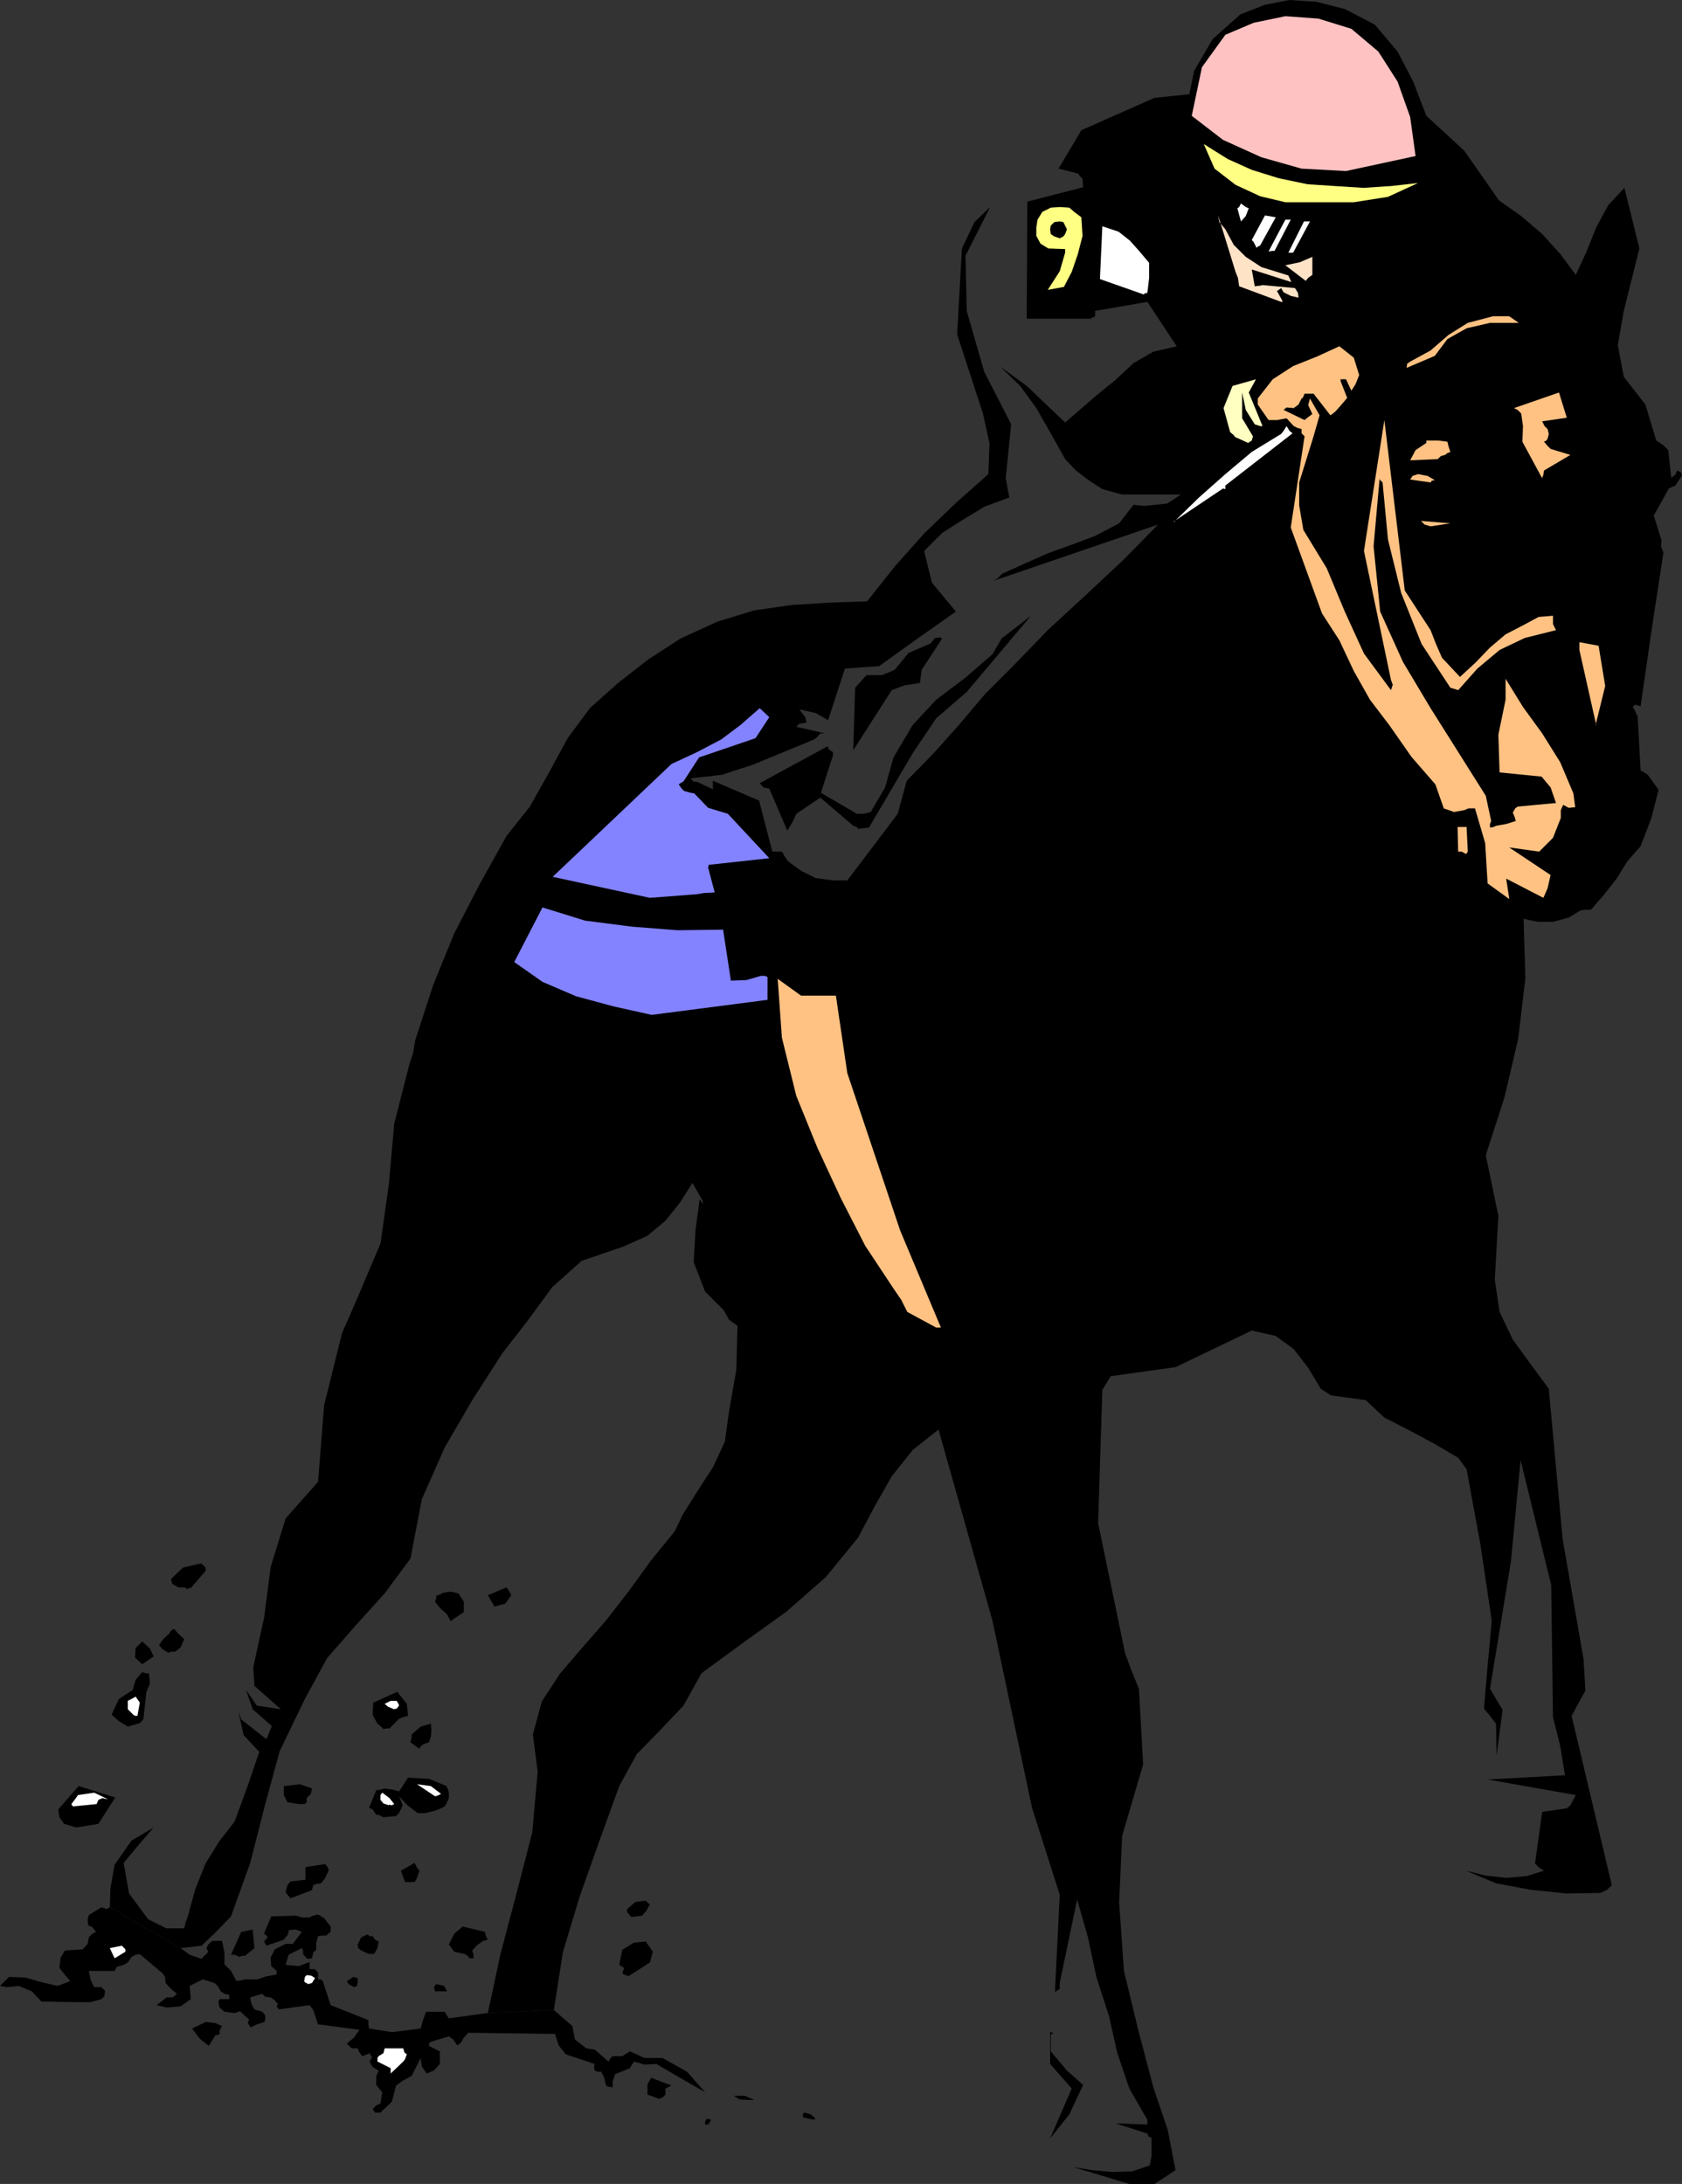 <?xml version="1.0" encoding="UTF-8" standalone="no"?>
<svg
   version="1.0"
   width="119.828mm"
   height="155.583mm"
   id="svg62"
   sodipodi:docname="Horse Racing 03.wmf"
   xmlns:inkscape="http://www.inkscape.org/namespaces/inkscape"
   xmlns:sodipodi="http://sodipodi.sourceforge.net/DTD/sodipodi-0.dtd"
   xmlns="http://www.w3.org/2000/svg"
   xmlns:svg="http://www.w3.org/2000/svg">
  <rect width="100%" height="100%" fill="#333333" stroke="none"/>
  <sodipodi:namedview
     id="namedview62"
     pagecolor="#ffffff"
     bordercolor="#000000"
     borderopacity="0.25"
     inkscape:showpageshadow="2"
     inkscape:pageopacity="0.0"
     inkscape:pagecheckerboard="0"
     inkscape:deskcolor="#d1d1d1"
     inkscape:document-units="mm" />
  <defs
     id="defs1">
    <pattern
       id="WMFhbasepattern"
       patternUnits="userSpaceOnUse"
       width="6"
       height="6"
       x="0"
       y="0" />
  </defs>
  <path
     style="fill:#000000;fill-opacity:1;fill-rule:evenodd;stroke:none"
     d="m 48.634,524.525 2.424,1.778 3.232,1.131 0.646,-0.808 0.646,-0.485 0.485,-0.646 -0.485,-0.97 0.485,-0.97 1.131,-0.97 h 0.969 1.616 l 0.646,3.07 v 3.232 l 1.777,1.778 1.454,2.747 2.585,-0.485 h 3.07 l 2.424,-0.808 2.747,-0.485 v -0.97 l -1.454,-1.293 -0.162,-2.262 1.131,-2.262 2.908,-1.454 h 0.808 1.131 l 2.424,-3.232 -1.616,-0.646 -1.939,0.162 v 0.485 l -0.323,0.97 -0.485,0.485 -0.485,0.646 -4.686,1.616 -0.646,-1.131 0.969,-1.131 -0.323,-0.485 -0.646,-0.485 1.939,-4.686 6.625,-0.162 1.777,0.485 h 1.939 l 0.808,-0.485 1.454,-0.323 1.616,0.97 1.777,2.262 v 0.485 0.97 l -0.485,0.323 -0.646,0.646 h -0.969 l -1.293,0.162 -0.485,1.778 v 1.939 l -0.808,0.646 -0.323,1.616 -1.293,0.162 -1.131,-1.293 v -0.97 l -0.323,-0.646 -3.555,1.778 -0.808,2.747 3.555,0.323 2.908,-1.131 v 1.939 h 1.454 l 0.808,0.97 v 0.646 1.131 h 0.646 l 0.646,0.485 2.1,6.464 10.179,4.04 v 1.131 l 0.162,1.131 6.14,0.97 7.756,-0.97 0.646,-2.262 0.808,-2.262 h 5.009 l 0.485,0.808 0.646,0.97 10.502,-1.454 17.773,-0.808 5.009,4.363 0.646,3.555 3.07,2.424 1.131,0.162 1.131,0.162 3.716,3.232 0.485,-0.808 0.646,-0.646 h 2.585 l 2.1,-1.293 3.878,1.778 h 4.847 l 6.625,3.717 4.847,5.494 -7.594,-4.363 -5.494,-3.232 -3.232,0.162 -2.747,-0.808 -0.646,0.808 -0.485,0.97 -4.039,1.616 -0.646,1.939 v 1.616 l -1.131,-0.162 -0.646,-0.323 -0.485,-2.101 -0.808,-1.616 h -0.969 l -0.808,-0.323 -0.162,-0.97 0.162,-0.808 -7.756,-2.585 -1.939,-2.424 -0.969,-3.07 -23.428,-0.323 -0.485,0.646 -0.646,0.646 -0.808,1.454 -0.969,0.646 -1.131,-1.616 -1.131,-0.808 -4.847,1.454 -0.485,0.485 v 0.646 l 2.908,1.454 v 3.393 l -1.616,1.778 -1.939,0.808 -1.293,-1.939 -0.323,-2.262 -2.424,4.848 -2.424,1.293 -1.777,1.293 -1.131,4.363 -3.07,2.909 h -1.454 l -0.646,-0.97 0.969,-0.97 1.131,-0.485 0.485,-3.07 -0.969,-1.131 -0.646,-0.808 v -2.424 l 0.323,-0.646 0.323,-0.808 -1.616,-0.97 -0.808,-1.454 0.646,-1.131 -0.646,-1.131 -1.939,0.808 -0.808,-0.97 -0.485,-1.131 h -1.616 l -1.293,-1.293 1.939,-1.616 1.454,-2.101 -11.149,-1.454 -1.293,-3.878 -0.485,-0.646 -0.485,-0.646 -8.24,1.131 -0.646,-0.808 0.323,-0.646 -0.808,-0.97 -1.131,-0.808 -1.454,-0.162 -0.808,-0.808 -2.1,0.646 -1.131,0.323 0.323,1.778 0.808,1.454 2.1,0.646 0.808,0.97 v 0.97 l -0.162,0.808 -2.1,0.646 -1.616,0.808 -0.808,-1.131 0.323,-0.97 -2.424,-2.262 -1.293,0.485 h -0.323 l -2.585,-0.323 -1.293,-1.131 -0.323,-1.616 0.323,-0.646 h 1.293 1.293 v -1.131 l -1.293,-0.323 -0.969,-0.646 -0.646,-1.131 -0.646,-0.808 -0.485,-0.323 -3.07,-0.97 -3.555,1.778 0.323,3.555 -2.747,1.939 -3.716,0.323 -2.747,-0.646 2.747,-2.101 h 1.616 l 1.131,-0.97 -1.616,-1.293 -1.454,-1.616 -0.162,-1.616 -0.646,-0.97 -6.14,-5.171 -1.131,0.162 -1.131,0.646 -0.969,1.454 -1.131,0.646 -1.777,0.485 -0.646,1.131 H 23.913 l 0.485,2.424 0.969,1.939 h 1.939 l 0.969,0.97 -0.162,1.454 -0.808,0.808 -2.908,0.808 H 20.197 L 11.149,538.906 8.563,536.159 5.009,534.705 1.939,535.028 0,534.705 l 1.293,-1.293 1.131,-1.131 4.363,0.162 4.524,1.293 4.201,0.97 3.393,-1.293 -1.616,-1.939 -1.293,-1.616 0.323,-2.747 1.131,-1.939 4.847,-0.323 1.293,-1.454 0.323,-1.778 0.969,-0.97 0.969,-0.485 -0.969,-1.293 -1.131,-0.485 -0.162,-1.454 0.323,-1.293 3.393,-2.101 1.454,0.485 0.808,-0.485 z"
     id="path1" />
  <path
     style="fill:#000000;fill-opacity:1;fill-rule:evenodd;stroke:none"
     d="m 48.634,524.525 5.655,-0.646 3.878,-3.717 4.039,-4.201 5.17,-14.382 3.878,-15.19 4.039,-14.866 6.786,-14.058 5.978,-10.988 7.756,-8.888 7.756,-8.564 6.948,-9.372 3.07,-15.998 6.14,-13.897 7.432,-12.766 8.079,-12.604 6.786,-8.726 6.625,-9.049 7.917,-7.11 11.31,-3.878 6.463,-2.909 4.847,-4.04 3.878,-4.848 3.393,-5.332 2.747,4.848 v 1.454 0.97 -1.616 l -0.808,-1.293 -1.131,8.403 -0.485,8.564 3.07,7.918 5.009,5.009 1.454,2.585 2.262,1.616 -0.323,11.958 -1.939,10.988 -1.131,8.241 -3.232,6.948 -4.201,6.464 -4.039,6.464 -0.969,2.101 -1.131,2.262 -6.301,7.756 -5.978,8.241 -6.14,7.918 -6.786,7.756 -5.655,6.625 -4.847,7.433 -2.424,8.888 1.293,10.019 -1.454,16.321 -4.201,16.321 -4.363,16.482 -3.393,15.836 17.773,-0.808 2.424,-15.513 4.524,-15.028 5.332,-15.028 5.332,-14.705 4.686,-8.564 6.301,-6.464 6.301,-6.625 4.847,-8.726 11.472,-8.403 11.472,-8.241 10.502,-9.211 8.725,-10.665 4.363,-8.241 4.686,-8.241 5.655,-7.11 6.948,-5.494 14.542,51.548 10.664,50.416 7.432,23.269 -1.293,26.178 1.293,-0.808 v -1.616 l 4.686,-22.461 2.908,10.18 2.262,10.665 3.393,10.503 2.262,10.019 3.232,9.534 4.847,8.403 v 0.808 0.485 l -8.563,-0.323 8.563,2.747 0.323,0.808 0.808,0.323 v 4.848 l -0.485,2.585 -4.686,1.616 -5.332,0.162 -5.494,-0.485 -5.009,-0.808 15.026,4.525 h 6.786 l 5.655,-3.717 -2.1,-10.827 -3.878,-11.473 -4.039,-15.351 -3.878,-15.998 -1.293,-18.421 0.808,-17.937 5.655,-19.229 -1.131,-20.36 -2.1,-5.171 -1.616,-4.363 -7.271,-35.065 1.131,-35.873 2.262,-3.717 17.45,-2.424 20.52,-9.857 6.463,1.454 4.847,3.555 3.878,5.009 3.393,5.656 2.747,1.778 9.371,1.293 5.009,4.686 6.948,3.555 6.625,3.555 6.301,3.717 2.262,3.07 3.716,20.199 3.07,20.684 -1.131,12.119 -0.969,11.473 1.616,1.939 1.616,2.101 0.162,8.564 1.616,-12.281 -3.393,-5.656 5.655,-34.419 2.585,-27.147 8.24,33.611 0.485,35.55 1.939,7.756 1.293,7.918 -20.843,1.131 23.752,4.201 -1.454,2.747 -0.969,0.808 -6.625,0.97 -1.939,13.897 1.131,1.131 1.293,0.808 -4.686,1.454 -5.494,0.485 -5.655,-0.646 -5.17,-1.293 8.079,3.393 9.533,1.778 9.533,0.97 9.048,-0.162 1.777,-0.808 1.293,-1.293 -10.826,-45.569 3.716,-6.787 -0.485,-8.403 -5.655,-32.48 -3.716,-40.398 -5.009,-6.787 -4.686,-6.464 -3.555,-7.433 -1.293,-8.726 0.969,-17.129 -3.393,-16.321 5.009,-15.513 3.716,-15.836 1.939,-16.321 -0.485,-15.998 3.878,0.808 h 4.039 l 4.201,-1.131 3.232,-1.939 1.131,-0.162 h 1.616 l 3.393,-3.878 3.555,-4.525 2.908,-4.686 3.555,-4.04 2.908,-7.595 1.939,-7.595 -2.908,-4.04 -0.969,-0.646 -0.969,-0.485 -0.808,-14.866 h 0.646 -0.808 l -0.485,-1.131 -0.646,-1.131 0.646,-0.646 1.454,0.485 2.908,-20.199 3.232,-21.168 -0.646,-1.778 0.162,-1.454 -2.1,-6.787 4.039,-7.272 0.646,-0.323 1.131,-0.485 1.777,-2.747 -0.323,-0.808 -0.969,-0.485 -0.485,1.131 -1.131,0.808 -0.808,-7.433 -1.293,-1.293 -1.939,-1.293 -2.908,-9.695 -5.817,-7.433 -1.616,-8.564 1.616,-9.211 4.201,-16.805 -4.039,-16.321 -4.363,4.686 -3.232,5.979 -2.585,6.464 -2.908,6.302 -4.201,-5.656 -4.847,-5.333 -5.655,-4.848 -5.978,-4.201 -9.371,-13.412 -10.179,-9.372 -3.555,-9.211 -4.201,-8.08 L 370.169,6.625 362.09,2.424 354.496,0.485 347.225,0 l -6.625,1.293 -6.625,2.585 -7.432,6.625 -5.009,8.564 -1.293,6.302 -9.371,0.97 -19.712,8.726 -6.14,10.342 5.17,1.293 1.293,1.454 0.162,2.262 -15.026,3.878 -0.162,31.51 h 17.127 l 1.293,-0.646 v -1.454 l 14.057,-2.424 7.917,11.958 -6.301,1.454 -5.332,3.07 -4.847,4.525 -5.17,4.201 -8.402,7.272 -10.341,-9.857 -7.109,-5.171 5.332,5.171 4.363,5.979 3.878,6.787 3.878,6.948 2.908,3.07 3.393,2.585 3.716,2.424 5.332,1.454 h 15.834 l -3.716,2.424 -6.14,0.646 -1.616,-0.162 -1.293,-0.162 -3.878,5.009 -6.463,3.393 -6.463,2.424 -6.301,2.262 -5.817,2.585 -6.463,2.909 -1.293,1.293 -1.131,0.646 44.433,-15.19 -9.371,9.534 -10.018,9.372 -10.179,9.372 -9.533,9.857 -7.594,7.595 -6.948,8.241 -6.948,7.756 -7.109,7.272 -2.424,8.888 -13.572,17.937 h -3.878 l -4.686,-0.646 -3.878,-1.939 -3.555,-2.585 -0.969,-1.454 -0.646,-1.131 h -1.131 -1.454 l -3.555,-13.735 -12.441,-5.332 v 0.97 1.293 l -4.201,-1.939 -1.131,-0.162 -0.646,-0.808 8.402,-0.97 8.402,-2.747 8.24,-3.393 8.24,-3.393 0.808,-0.646 0.808,-0.97 h 0.323 0.969 l -7.756,-1.778 0.808,-0.808 1.939,-0.323 -0.323,-1.454 -1.616,-2.101 4.363,0.97 3.393,1.939 4.524,-13.897 9.21,-0.646 10.341,-7.433 10.341,-7.272 -6.463,-7.756 -2.1,-8.564 4.847,-4.848 5.332,-3.393 6.14,-3.717 6.625,-2.424 -0.969,-5.171 1.454,-14.543 -7.271,-14.22 -4.686,-16.321 -0.323,-14.866 6.625,-13.089 -4.201,4.04 -3.393,7.11 -1.293,23.108 6.948,21.33 1.777,8.08 -0.323,8.241 -8.725,7.756 -8.563,8.241 -7.917,8.888 -7.432,9.372 -9.695,0.323 -10.502,0.646 -10.179,1.454 -10.018,3.07 -9.856,4.525 -8.725,5.656 -8.079,6.302 -7.594,6.787 -5.978,8.08 -5.009,9.211 -5.17,9.211 -6.301,7.918 -7.271,13.089 -6.786,13.089 -5.655,13.897 -4.847,14.866 -0.646,3.717 -0.969,2.909 -4.039,15.836 -1.454,16.321 -2.262,15.998 -6.301,14.866 -2.1,4.848 -1.939,4.363 -4.847,19.553 -1.616,20.522 -8.725,9.857 -4.039,13.089 -1.777,13.735 -2.908,13.25 0.323,5.009 7.109,6.302 -6.463,-0.97 -2.908,-4.201 1.777,5.171 5.17,4.525 -1.454,3.555 -6.786,-5.332 -0.808,-2.262 1.454,6.464 4.201,4.525 -3.07,9.049 -3.555,9.695 -4.363,5.656 -3.555,5.817 -2.747,6.948 -1.939,7.11 -0.646,1.778 -0.323,1.454 h -4.847 l -4.847,-2.424 -5.17,-6.948 -1.454,-8.241 4.039,-4.848 4.039,-4.686 -5.978,3.555 -4.524,6.464 -1.131,6.302 -0.162,5.171 z"
     id="path2" />
  <path
     style="fill:#000000;fill-opacity:1;fill-rule:evenodd;stroke:none"
     d="m 282.756,575.749 5.17,-6.464 3.716,-7.918 -4.363,-3.878 -4.363,-5.171 v -2.262 -2.101 l 0.646,-0.646 -0.808,-0.162 v 8.564 l 5.817,6.625 -5.817,13.412 z"
     id="path3" />
  <path
     style="fill:#000000;fill-opacity:1;fill-rule:evenodd;stroke:none"
     d="m 189.851,572.033 h 0.485 0.162 l 0.323,-0.162 0.646,-1.131 -0.646,-0.162 -0.485,-0.162 -0.485,0.808 z"
     id="path4" />
  <path
     style="fill:#000000;fill-opacity:1;fill-rule:evenodd;stroke:none"
     d="m 219.096,570.74 0.323,-0.162 0.162,-0.162 -1.293,-1.131 -1.777,-0.485 -0.323,0.485 v 0.808 l 3.07,0.646 v 0 z"
     id="path5" />
  <path
     style="fill:#000000;fill-opacity:1;fill-rule:evenodd;stroke:none"
     d="m 201.484,565.407 h 0.808 0.808 l -2.585,-1.131 h -2.908 l 1.454,0.97 z"
     id="path6" />
  <path
     style="fill:#000000;fill-opacity:1;fill-rule:evenodd;stroke:none"
     d="m 177.409,565.084 0.969,-0.323 0.808,-0.808 v -1.616 l 1.616,-0.808 -5.494,-2.101 -0.969,1.778 v 2.747 z"
     id="path7" />
  <path
     style="fill:#ffffff;fill-opacity:1;fill-rule:evenodd;stroke:none"
     d="m 105.185,558.297 3.393,-3.232 0.485,-0.646 0.485,-1.293 -0.646,-0.485 -0.323,-1.131 h -5.009 l -0.323,1.293 -1.293,0.808 -0.323,0.485 v 0.97 l 3.555,1.778 v 0.646 0.808 z"
     id="path8" />
  <path
     style="fill:#000000;fill-opacity:1;fill-rule:evenodd;stroke:none"
     d="m 56.228,550.864 1.777,-2.909 h 0.485 l 0.646,-0.323 v -0.97 l 0.646,-1.131 -1.777,-0.808 -2.585,-0.323 -3.716,1.778 2.1,2.747 z"
     id="path9" />
  <path
     style="fill:#000000;fill-opacity:1;fill-rule:evenodd;stroke:none"
     d="m 117.142,536.159 h 3.232 l -0.808,-1.454 -2.1,-0.485 -0.646,0.808 z"
     id="path10" />
  <path
     style="fill:#000000;fill-opacity:1;fill-rule:evenodd;stroke:none"
     d="m 95.329,535.028 0.485,-0.162 0.323,-0.162 0.162,-0.97 v -1.131 l -1.131,-0.323 -1.777,1.131 0.485,0.808 1.454,0.808 z"
     id="path11" />
  <path
     style="fill:#ffffff;fill-opacity:1;fill-rule:evenodd;stroke:none"
     d="m 83.05,534.22 0.969,-0.323 0.808,-1.293 -0.969,-0.646 -1.293,-0.162 -0.485,0.485 -0.162,1.131 0.162,0.323 0.969,0.485 z"
     id="path12" />
  <path
     style="fill:#000000;fill-opacity:1;fill-rule:evenodd;stroke:none"
     d="m 169.169,532.12 5.817,-3.717 0.808,-2.909 -1.939,-2.747 -3.232,0.323 -3.07,1.939 -0.808,4.04 1.293,0.808 -0.485,1.454 0.485,0.323 1.293,0.485 v 0 z"
     id="path13" />
  <path
     style="fill:#ffffff;fill-opacity:1;fill-rule:evenodd;stroke:none"
     d="m 30.861,527.272 2.908,-1.778 v -0.646 l -0.969,-0.97 -3.232,0.646 1.293,2.747 z"
     id="path14" />
  <path
     style="fill:#000000;fill-opacity:1;fill-rule:evenodd;stroke:none"
     d="m 126.513,527.272 h 0.646 0.323 v -0.97 l -0.323,-1.131 1.131,-1.293 1.777,-1.293 0.808,-0.162 0.485,-0.323 -0.485,-0.646 -0.323,-1.293 -5.978,-1.454 -2.262,1.939 -1.454,2.909 1.454,1.939 2.908,0.646 0.485,0.323 z"
     id="path15" />
  <path
     style="fill:#000000;fill-opacity:1;fill-rule:evenodd;stroke:none"
     d="m 64.468,526.949 0.485,-0.323 h 0.969 l 2.585,-2.101 -0.485,-5.009 -3.07,0.646 -2.747,6.14 h 0.969 l 1.454,0.646 v 0 z"
     id="path16" />
  <path
     style="fill:#000000;fill-opacity:1;fill-rule:evenodd;stroke:none"
     d="m 99.369,525.979 0.808,0.162 0.646,-0.162 0.808,-1.454 0.323,-1.778 -0.969,-0.485 -0.646,-0.97 h -0.969 l -0.323,-0.485 -1.777,0.808 -0.969,1.939 0.162,0.97 0.808,0.646 2.1,0.97 v 0 z"
     id="path17" />
  <path
     style="fill:#000000;fill-opacity:1;fill-rule:evenodd;stroke:none"
     d="m 170.139,516.122 2.747,-0.323 1.131,-1.293 0.969,-1.778 -0.485,-0.323 -0.646,-0.646 -2.747,0.323 -2.262,1.939 v 0.808 l 1.293,1.454 v 0 z"
     id="path18" />
  <path
     style="fill:#000000;fill-opacity:1;fill-rule:evenodd;stroke:none"
     d="m 78.202,511.113 5.17,-1.939 0.646,-0.323 0.323,-1.293 0.808,-0.323 1.293,-0.162 1.131,-1.454 0.969,-2.101 -0.323,-0.808 -0.646,-0.808 -5.332,0.808 v 3.393 l -4.039,0.485 -0.808,0.97 -0.485,1.939 0.485,0.646 0.808,0.97 z"
     id="path19" />
  <path
     style="fill:#000000;fill-opacity:1;fill-rule:evenodd;stroke:none"
     d="m 109.063,506.75 h 1.131 1.454 l 0.646,-1.131 0.646,-1.939 -0.646,-0.808 -0.646,-1.293 -3.716,2.101 1.131,3.07 z"
     id="path20" />
  <path
     style="fill:#000000;fill-opacity:1;fill-rule:evenodd;stroke:none"
     d="m 20.52,492.045 5.978,-0.97 4.524,-7.11 -9.856,-3.07 -5.494,6.302 0.323,2.101 1.293,1.778 3.232,0.97 z"
     id="path21" />
  <path
     style="fill:#000000;fill-opacity:1;fill-rule:evenodd;stroke:none"
     d="m 103.085,489.298 3.555,-0.323 0.808,-0.808 0.969,-2.101 -0.485,-1.293 -0.485,-1.131 2.262,2.424 2.747,2.101 h 2.1 l 2.585,-0.646 1.616,-0.646 0.969,-0.485 0.485,-0.808 0.646,-1.454 v -0.646 -0.808 l -0.162,-0.646 -0.485,-1.131 -4.686,-1.939 -5.655,-0.323 -2.424,3.717 -1.616,-0.485 -2.262,-0.323 -1.131,0.323 -1.131,0.162 -1.939,4.686 0.969,0.485 0.969,1.454 h 0.646 l 1.293,0.646 v 0 z"
     id="path22" />
  <path
     style="fill:#ffffff;fill-opacity:1;fill-rule:evenodd;stroke:none"
     d="m 19.551,486.389 6.463,-0.646 0.485,-1.131 1.131,-0.485 0.646,0.162 0.808,0.162 -3.716,-1.778 -4.363,0.646 -0.808,1.131 -0.969,1.293 0.162,0.323 0.323,0.323 v 0 z"
     id="path23" />
  <path
     style="fill:#ffffff;fill-opacity:1;fill-rule:evenodd;stroke:none"
     d="m 104.701,485.904 0.808,0.162 0.646,-0.323 -1.293,-1.616 -1.939,-1.454 -0.485,0.646 v 1.293 l 0.808,0.97 1.454,0.485 v 0 z"
     id="path24" />
  <path
     style="fill:#000000;fill-opacity:1;fill-rule:evenodd;stroke:none"
     d="m 80.464,485.743 h 0.969 0.646 l 0.485,-0.485 v -1.131 l 1.131,-1.131 0.323,-1.454 -3.232,-1.131 -4.363,0.485 v 2.424 l 0.969,1.939 3.07,0.485 z"
     id="path25" />
  <path
     style="fill:#ffffff;fill-opacity:1;fill-rule:evenodd;stroke:none"
     d="m 117.142,483.642 0.646,-0.162 0.969,-0.485 -2.747,-2.101 -3.716,-0.485 4.847,3.232 z"
     id="path26" />
  <path
     style="fill:#000000;fill-opacity:1;fill-rule:evenodd;stroke:none"
     d="m 112.941,470.877 0.323,-0.646 0.808,-0.646 1.454,-0.485 0.485,-1.454 0.162,-1.778 -0.162,-1.778 -2.747,0.808 -2.424,2.101 v 0.808 l -0.323,1.293 2.424,1.778 z"
     id="path27" />
  <path
     style="fill:#000000;fill-opacity:1;fill-rule:evenodd;stroke:none"
     d="m 103.085,465.544 0.969,-0.162 h 0.808 l 2.585,-2.585 1.131,-0.485 1.293,-0.323 -0.323,-3.232 -2.585,-3.232 -6.463,2.909 -0.162,3.232 0.485,0.97 0.808,1.454 0.808,0.646 0.808,0.808 v 0 z"
     id="path28" />
  <path
     style="fill:#000000;fill-opacity:1;fill-rule:evenodd;stroke:none"
     d="m 34.416,464.898 3.232,-0.97 0.646,-0.646 0.323,-0.485 0.808,-7.272 0.969,-2.262 -0.323,-2.747 h -0.969 l -0.808,-0.323 -1.777,2.101 -0.808,2.747 -3.716,2.424 -1.939,4.201 1.777,1.616 z"
     id="path29" />
  <path
     style="fill:#ffffff;fill-opacity:1;fill-rule:evenodd;stroke:none"
     d="m 36.031,461.827 0.485,0.162 h 0.485 l 0.323,-1.778 0.323,-1.778 -0.323,-0.485 -0.808,-1.131 -1.131,0.646 -0.969,0.485 v 2.262 l 1.777,1.778 v 0 z"
     id="path30" />
  <path
     style="fill:#ffffff;fill-opacity:1;fill-rule:evenodd;stroke:none"
     d="m 105.993,460.212 0.808,-0.162 0.646,-0.808 -0.162,-0.485 -0.485,-0.808 h -1.616 l -1.616,0.808 0.969,0.808 1.616,0.646 v 0 z"
     id="path31" />
  <path
     style="fill:#000000;fill-opacity:1;fill-rule:evenodd;stroke:none"
     d="m 38.293,448.092 3.07,-2.101 -0.969,-2.101 -2.1,-1.939 -1.777,1.778 -0.162,2.585 z"
     id="path32" />
  <path
     style="fill:#000000;fill-opacity:1;fill-rule:evenodd;stroke:none"
     d="m 45.403,445.022 0.646,-0.323 h 1.131 l 1.454,-1.131 0.969,-2.262 -1.454,-1.293 -1.293,-1.454 -0.808,0.485 -0.485,0.808 -1.454,1.293 -1.293,1.778 0.969,1.131 1.616,0.97 z"
     id="path33" />
  <path
     style="fill:#000000;fill-opacity:1;fill-rule:evenodd;stroke:none"
     d="m 121.343,436.458 3.555,-2.424 v -2.747 l -1.454,-2.262 -2.1,-0.485 -2.1,0.323 -0.485,0.323 -1.293,0.485 v 0.646 l -0.323,0.97 1.293,1.616 1.939,1.778 0.323,0.646 0.646,1.131 z"
     id="path34" />
  <path
     style="fill:#000000;fill-opacity:1;fill-rule:evenodd;stroke:none"
     d="m 133.138,432.579 2.908,-0.808 1.616,-2.262 -0.485,-0.97 -0.808,-1.131 -5.009,2.101 z"
     id="path35" />
  <path
     style="fill:#000000;fill-opacity:1;fill-rule:evenodd;stroke:none"
     d="m 50.411,427.893 0.485,-0.323 h 0.485 l 4.039,-4.686 -0.162,-0.97 -1.131,-0.97 -4.847,1.131 -3.232,3.07 0.323,1.293 1.616,0.97 h 1.777 l 0.646,0.485 z"
     id="path36" />
  <path
     style="fill:#ffc283;fill-opacity:1;fill-rule:evenodd;stroke:none"
     d="m 252.057,357.44 h 0.323 0.969 l -10.987,-26.178 -14.219,-42.337 -3.07,-20.845 h -9.371 l -6.301,-4.525 1.131,15.836 3.878,15.674 5.655,13.897 6.301,13.574 6.625,12.927 7.594,11.473 2.1,3.07 1.616,3.232 z"
     id="path37" />
  <path
     style="fill:#8383ff;fill-opacity:1;fill-rule:evenodd;stroke:none"
     d="m 175.471,273.251 31.184,-4.04 v -6.14 l -0.646,-0.323 h -1.131 l -3.878,1.131 -4.201,0.162 -2.1,-13.735 -12.28,0.162 -12.28,-0.97 -12.603,-1.616 -11.472,-3.555 -7.594,14.705 7.594,5.333 9.048,3.878 10.179,2.747 10.179,2.262 z"
     id="path38" />
  <path
     style="fill:#ffc283;fill-opacity:1;fill-rule:evenodd;stroke:none"
     d="m 406.361,241.902 -0.808,-5.333 10.018,5.171 1.131,-2.585 0.808,-3.555 -11.149,-7.433 8.079,1.131 3.716,-3.717 2.1,-5.332 v -2.101 l 0.646,-1.454 1.454,0.808 1.777,-0.162 -0.485,-3.717 -3.555,-8.403 -4.847,-7.756 -5.17,-7.11 -4.686,-7.595 v 5.656 l -1.939,9.372 0.323,10.18 11.31,1.131 2.424,2.909 1.454,4.201 -10.341,0.97 -0.646,0.485 -0.646,1.131 0.485,1.131 0.323,1.131 -2.585,0.808 -2.747,0.485 -0.646,0.323 -0.969,0.162 v -0.97 l 0.323,-0.808 -1.454,-6.787 -7.432,-11.796 -7.432,-11.796 -7.432,-12.443 -6.14,-13.574 -1.777,-17.613 1.616,-18.098 0.162,0.323 0.646,0.646 1.454,15.351 3.555,14.382 5.494,13.735 7.756,11.796 1.131,0.323 0.969,0.323 5.17,-5.817 5.978,-5.009 6.786,-3.232 8.402,-2.101 -0.808,-1.616 v -2.262 l -3.878,0.323 -4.201,2.262 -4.686,2.424 -4.201,3.555 -3.878,4.04 -4.201,3.878 -4.847,-5.171 -1.616,-3.717 -1.454,-3.717 -6.948,-10.665 -5.494,-45.892 -5.494,35.227 7.271,34.742 0.485,1.293 -0.485,1.454 -7.271,-9.857 -5.17,-11.311 -4.847,-11.635 -6.301,-10.342 -1.131,-6.625 v -6.14 l 3.878,-12.443 1.616,-5.656 -2.585,-4.525 -0.485,1.778 1.131,2.424 -1.131,0.808 -0.969,0.808 -5.655,-2.747 0.808,-0.646 1.939,0.162 1.293,-0.97 0.808,-1.616 0.323,-0.162 0.485,-1.131 h 2.424 l 4.524,5.817 0.485,-0.323 0.808,-0.646 1.454,-1.616 1.777,-2.101 -1.777,-4.525 v -0.485 h 1.454 l 1.454,3.07 1.131,-1.778 0.969,-2.424 -1.454,-4.686 -3.878,-3.07 -5.978,2.747 -6.463,2.585 -5.494,3.555 -4.039,5.171 v 1.131 0.485 l 2.908,4.201 h 2.262 l 2.585,-0.485 1.939,2.101 0.969,0.485 1.131,0.323 v 1.131 l 0.808,0.808 -3.716,24.562 8.402,23.108 4.686,7.272 3.878,8.241 4.363,7.756 5.17,6.787 5.978,8.564 6.463,7.433 2.262,6.464 2.747,0.97 2.747,-0.485 1.131,-0.485 h 1.777 l 2.747,9.372 0.646,10.827 5.817,4.201 v 0 z"
     id="path39" />
  <path
     style="fill:#8383ff;fill-opacity:1;fill-rule:evenodd;stroke:none"
     d="m 174.986,241.74 12.603,-0.97 1.939,-0.323 2.908,-0.162 -1.616,-6.14 -0.162,-0.485 0.162,-0.808 16.319,-1.778 -11.149,-11.958 -5.332,-1.616 -3.716,-3.878 -0.969,-0.162 -1.777,-0.485 -0.646,-0.646 -0.808,-1.131 0.485,-0.323 0.808,-0.485 4.201,-6.464 15.188,-5.171 3.716,-5.656 -2.585,-2.424 -5.17,4.525 -5.17,3.878 -6.463,3.393 -6.948,3.232 -31.992,30.379 z"
     id="path40" />
  <path
     style="fill:#ffc283;fill-opacity:1;fill-rule:evenodd;stroke:none"
     d="m 394.728,229.944 0.162,-0.162 0.323,-0.485 -0.323,-6.625 h -0.969 -1.454 l 0.162,6.625 h 0.969 l 1.131,0.646 z"
     id="path41" />
  <path
     style="fill:#000000;fill-opacity:1;fill-rule:evenodd;stroke:none"
     d="m 211.987,223.642 1.293,-2.101 1.131,-2.424 6.463,-4.363 8.887,7.595 0.969,0.323 0.323,0.485 2.908,-0.323 5.817,-9.857 5.978,-10.18 6.301,-9.372 8.24,-7.11 17.289,-20.522 -7.917,6.14 -2.424,4.201 -7.271,6.302 -7.917,5.979 -6.301,6.787 -5.17,8.726 -2.262,8.08 -3.878,6.625 -1.939,0.485 h -1.777 l -9.694,-5.656 3.232,-10.019 v -0.97 l -0.808,-0.485 -0.485,-0.485 v -0.646 l -18.42,10.019 0.969,1.131 1.616,0.323 z"
     id="path42" />
  <path
     style="fill:#000000;fill-opacity:1;fill-rule:evenodd;stroke:none"
     d="m 229.76,201.989 10.341,-16.159 3.393,-1.293 4.201,-0.646 0.485,-3.555 5.494,-8.403 -0.485,-0.323 -1.454,0.162 -0.485,0.646 -0.646,0.808 -5.978,2.585 -3.716,4.525 -3.393,1.454 h -4.201 l -3.07,3.393 z"
     id="path43" />
  <path
     style="fill:#ffc283;fill-opacity:1;fill-rule:evenodd;stroke:none"
     d="m 429.628,195.202 2.585,-10.503 -1.777,-10.827 -5.17,-0.97 v 2.101 l 4.524,20.199 v 0 z"
     id="path44" />
  <path
     style="fill:#ffc283;fill-opacity:1;fill-rule:evenodd;stroke:none"
     d="m 385.195,141.715 5.332,-0.808 -7.917,-0.646 0.969,0.97 z"
     id="path45" />
  <path
     style="fill:#ffffff;fill-opacity:1;fill-rule:evenodd;stroke:none"
     d="m 316.041,140.423 13.249,-8.888 0.646,0.162 v -0.97 l 18.096,-14.058 -0.808,-0.646 -0.808,-1.293 -0.808,1.293 -0.646,0.808 -7.917,4.848 -7.109,5.979 -7.109,6.302 -6.786,6.625 v 0 z"
     id="path46" />
  <path
     style="fill:#ffc283;fill-opacity:1;fill-rule:evenodd;stroke:none"
     d="m 385.195,129.919 0.323,-0.485 0.808,-0.162 -1.939,-1.131 -2.585,-0.485 -1.454,0.485 -0.646,0.97 5.655,0.808 v 0 z"
     id="path47" />
  <path
     style="fill:#ffc283;fill-opacity:1;fill-rule:evenodd;stroke:none"
     d="m 415.248,128.627 0.323,-0.808 0.162,-1.131 7.109,-4.201 -5.332,-1.616 -0.808,-0.808 -0.969,-1.131 0.646,-0.323 0.323,-0.485 0.323,-1.293 -0.323,-1.293 -0.808,-0.808 -0.646,-1.293 6.625,-0.97 -2.1,-6.787 -12.118,4.201 0.969,0.485 0.969,0.97 0.485,3.393 -0.162,4.201 5.332,9.857 v 0 z"
     id="path48" />
  <path
     style="fill:#ffc283;fill-opacity:1;fill-rule:evenodd;stroke:none"
     d="m 379.54,123.94 7.594,-0.323 0.808,-0.808 1.131,-0.323 0.646,-0.485 0.808,-0.323 -0.485,-1.454 -0.323,-1.293 -2.424,-0.323 h -3.232 v 0.323 0.323 l -2.908,1.939 -1.454,2.747 v 0 z"
     id="path49" />
  <path
     style="fill:#ffffc2;fill-opacity:1;fill-rule:evenodd;stroke:none"
     d="m 336.076,119.254 0.969,-0.646 0.323,-1.131 -2.908,-4.848 v -6.948 l 0.969,4.686 2.424,3.878 1.454,0.485 h 0.646 l -3.716,-9.049 1.939,-3.555 -6.301,1.778 -2.424,5.979 1.777,6.464 0.969,0.808 0.323,0.485 3.555,1.616 z"
     id="path50" />
  <path
     style="fill:#ffc283;fill-opacity:1;fill-rule:evenodd;stroke:none"
     d="m 378.732,99.055 7.594,-3.232 3.393,-4.525 5.17,-2.909 6.301,-1.454 h 6.625 0.808 0.323 l -2.585,-1.778 h -4.363 l -6.786,1.778 -5.17,3.232 -4.847,4.201 -5.332,2.909 -0.969,0.646 -0.162,1.131 z"
     id="path51" />
  <path
     style="fill:#ffe3c7;fill-opacity:1;fill-rule:evenodd;stroke:none"
     d="m 344.963,81.28 h 0.323 V 80.957 l -1.454,-2.585 1.131,-0.808 0.646,1.131 1.939,0.97 2.1,0.485 -0.162,-1.293 -0.808,-1.293 -8.725,-0.808 -0.646,0.162 -1.454,0.162 -0.808,-4.525 10.664,3.393 -0.808,-1.778 -2.585,-0.808 -4.686,-1.454 -4.201,-2.747 -3.232,-3.232 -2.262,-4.201 -1.616,-1.939 -0.323,-1.778 4.686,15.19 0.646,1.616 0.323,2.262 z"
     id="path52" />
  <path
     style="fill:#ffffff;fill-opacity:1;fill-rule:evenodd;stroke:none"
     d="m 307.962,79.341 0.162,-0.323 0.808,-0.162 0.485,-4.04 V 70.777 l -2.585,-3.07 -2.585,-2.909 -3.07,-2.424 -4.363,-1.454 -0.646,14.22 11.957,4.201 v 0 z"
     id="path53" />
  <path
     style="fill:#ffff83;fill-opacity:1;fill-rule:evenodd;stroke:none"
     d="m 286.473,77.241 2.1,-4.04 1.616,-4.686 1.293,-5.009 -0.323,-5.009 -1.939,-1.454 -1.293,-1.131 -2.585,-0.162 -2.424,0.162 -2.262,1.131 -1.293,2.101 -0.323,2.101 v 2.262 l 1.131,2.101 2.1,1.293 4.524,0.162 v 0.97 l -1.454,5.009 -3.232,5.009 4.363,-0.808 z"
     id="path54" />
  <path
     style="fill:#ffe3c7;fill-opacity:1;fill-rule:evenodd;stroke:none"
     d="m 351.587,75.625 0.646,-0.808 1.131,-0.808 v -4.848 l -3.393,1.454 -3.878,0.808 z"
     id="path55" />
  <path
     style="fill:#ffffff;fill-opacity:1;fill-rule:evenodd;stroke:none"
     d="m 341.57,67.707 1.131,-0.162 h 0.485 l 4.363,-8.403 h -1.454 z"
     id="path56" />
  <path
     style="fill:#ffffff;fill-opacity:1;fill-rule:evenodd;stroke:none"
     d="m 352.719,59.627 -4.524,8.403 h -1.293 l 4.201,-8.403 h 1.616 z"
     id="path57" />
  <path
     style="fill:#ffffff;fill-opacity:1;fill-rule:evenodd;stroke:none"
     d="m 338.338,66.737 0.323,-0.323 0.646,-0.323 4.201,-7.595 -2.908,-0.485 -3.555,6.625 0.485,0.485 z"
     id="path58" />
  <path
     style="fill:#ffffff;fill-opacity:1;fill-rule:evenodd;stroke:none"
     d="m 334.137,59.627 1.293,-1.454 0.808,-2.101 -0.808,-0.323 -1.293,-0.97 -0.485,0.97 -0.485,0.323 z"
     id="path59" />
  <path
     style="fill:#ffff83;fill-opacity:1;fill-rule:evenodd;stroke:none"
     d="m 346.094,54.456 h 9.048 9.371 l 9.21,-1.454 8.079,-3.717 -7.271,0.808 -7.432,0.485 -7.594,-0.485 -7.432,-0.485 -7.756,-1.616 -7.271,-2.262 -6.463,-2.909 -6.463,-4.04 2.908,6.625 5.655,4.363 6.625,3.07 6.786,1.616 z"
     id="path60" />
  <path
     style="fill:#ffc2c2;fill-opacity:1;fill-rule:evenodd;stroke:none"
     d="m 362.413,46.053 18.743,-4.04 -1.454,-10.503 -3.393,-9.534 -5.17,-8.08 -7.271,-6.14 -8.887,-2.747 -8.887,-0.646 -8.563,1.778 -7.594,3.232 -6.301,8.726 -2.747,13.089 8.402,6.464 10.341,4.686 10.826,3.07 11.957,0.646 z"
     id="path61" />
  <path
     style="fill:#000000;fill-opacity:1;fill-rule:evenodd;stroke:none"
     d="m 287.281,61.728 -0.485,-0.97 -0.485,-0.97 -0.969,-0.162 -1.454,0.162 -0.969,0.97 -0.162,0.97 0.162,1.293 0.969,0.646 1.454,0.485 0.969,-0.485 0.485,-0.646 0.485,-1.293 z"
     id="path62" />
</svg>
